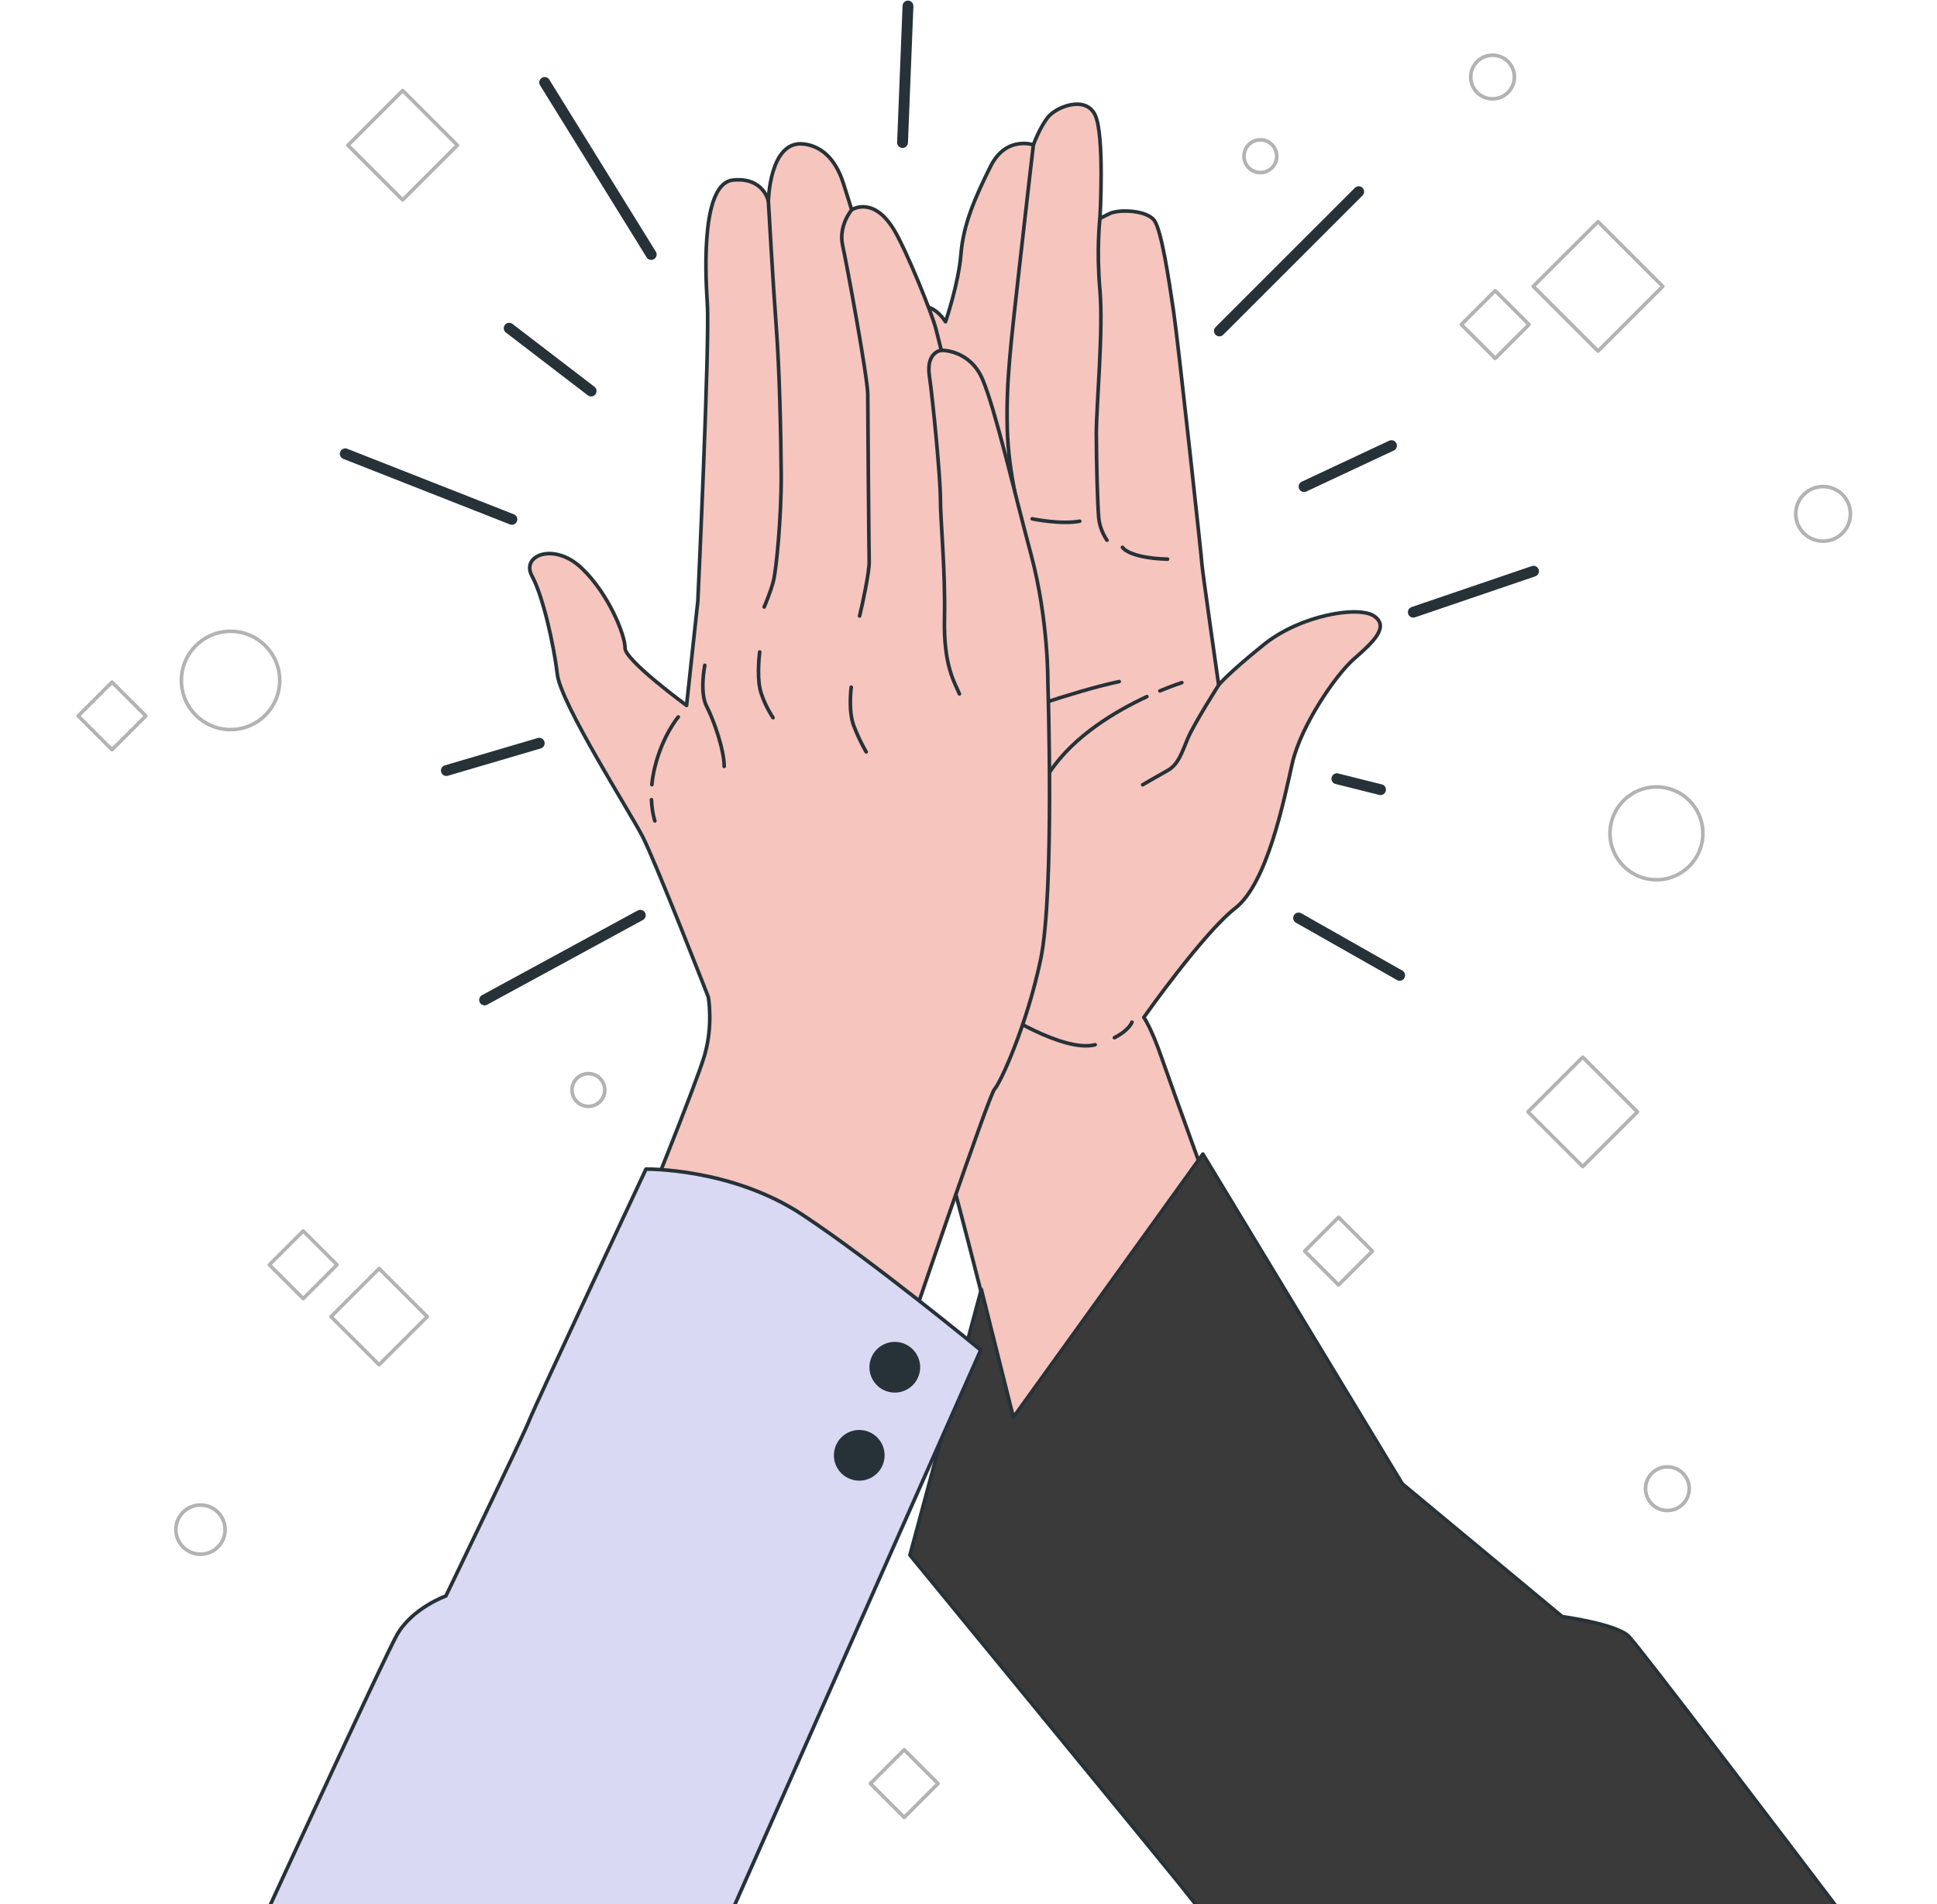 <svg width="536" height="527" viewBox="0 0 536 527" fill="none" xmlns="http://www.w3.org/2000/svg">
<g opacity="0.3">
<path d="M437.962 292.607L422.823 307.744L437.962 322.88L453.101 307.744L437.962 292.607Z" stroke="black" stroke-linecap="round" stroke-linejoin="round"/>
<path d="M111.422 25.063L96.283 40.2L111.422 55.336L126.561 40.2L111.422 25.063Z" stroke="black" stroke-linecap="round" stroke-linejoin="round"/>
<path d="M83.903 340.71L74.542 350.069L83.903 359.429L93.264 350.069L83.903 340.71Z" stroke="black" stroke-linecap="round" stroke-linejoin="round"/>
<path d="M30.996 188.802L21.635 198.161L30.996 207.521L40.357 198.161L30.996 188.802Z" stroke="black" stroke-linecap="round" stroke-linejoin="round"/>
<path d="M413.74 80.471L404.379 89.83L413.74 99.19L423.101 89.83L413.74 80.471Z" stroke="black" stroke-linecap="round" stroke-linejoin="round"/>
<path d="M104.91 351.117L91.598 364.427L104.91 377.737L118.222 364.427L104.91 351.117Z" stroke="black" stroke-linecap="round" stroke-linejoin="round"/>
<path d="M370.397 336.926L361.036 346.286L370.397 355.645L379.758 346.286L370.397 336.926Z" stroke="black" stroke-linecap="round" stroke-linejoin="round"/>
<path d="M442.201 61.354L424.286 79.265L442.201 97.177L460.115 79.265L442.201 61.354Z" stroke="black" stroke-linecap="round" stroke-linejoin="round"/>
<path d="M250.212 484.302L240.851 493.662L250.212 503.021L259.573 493.662L250.212 484.302Z" stroke="black" stroke-linecap="round" stroke-linejoin="round"/>
<path d="M63.797 201.936C71.31 201.936 77.401 195.846 77.401 188.334C77.401 180.822 71.31 174.732 63.797 174.732C56.283 174.732 50.193 180.822 50.193 188.334C50.193 195.846 56.283 201.936 63.797 201.936Z" stroke="black" stroke-linecap="round" stroke-linejoin="round"/>
<path d="M458.366 243.508C465.463 243.508 471.216 237.755 471.216 230.659C471.216 223.563 465.463 217.811 458.366 217.811C451.269 217.811 445.515 223.563 445.515 230.659C445.515 237.755 451.269 243.508 458.366 243.508Z" stroke="black" stroke-linecap="round" stroke-linejoin="round"/>
<path d="M504.478 149.789C508.655 149.789 512.04 146.404 512.04 142.229C512.04 138.053 508.655 134.668 504.478 134.668C500.302 134.668 496.917 138.053 496.917 142.229C496.917 146.404 500.302 149.789 504.478 149.789Z" stroke="black" stroke-linecap="round" stroke-linejoin="round"/>
<path d="M353.301 43.234C353.301 40.729 351.272 38.7 348.766 38.7C346.26 38.7 344.231 40.729 344.231 43.234C344.231 45.74 346.26 47.768 348.766 47.768C351.272 47.768 353.301 45.74 353.301 43.234Z" stroke="black" stroke-linecap="round" stroke-linejoin="round"/>
<path d="M162.819 306.23C165.323 306.23 167.354 304.2 167.354 301.696C167.354 299.192 165.323 297.162 162.819 297.162C160.314 297.162 158.284 299.192 158.284 301.696C158.284 304.2 160.314 306.23 162.819 306.23Z" stroke="black" stroke-linecap="round" stroke-linejoin="round"/>
<path d="M55.481 430.179C59.241 430.179 62.289 427.131 62.289 423.372C62.289 419.613 59.241 416.565 55.481 416.565C51.722 416.565 48.674 419.613 48.674 423.372C48.674 427.131 51.722 430.179 55.481 430.179Z" stroke="black" stroke-linecap="round" stroke-linejoin="round"/>
<path d="M467.435 412.042C467.435 408.705 464.73 406 461.393 406C458.055 406 455.35 408.705 455.35 412.042C455.35 415.379 458.055 418.084 461.393 418.084C464.73 418.084 467.435 415.379 467.435 412.042Z" stroke="black" stroke-linecap="round" stroke-linejoin="round"/>
<path d="M419.061 21.318C419.061 17.981 416.355 15.276 413.018 15.276C409.681 15.276 406.975 17.981 406.975 21.318C406.975 24.655 409.681 27.36 413.018 27.36C416.355 27.36 419.061 24.655 419.061 21.318Z" stroke="black" stroke-linecap="round" stroke-linejoin="round"/>
</g>
<path d="M177.177 253.329L134.092 276.764" stroke="#263238" stroke-width="3" stroke-linecap="round" stroke-linejoin="round"/>
<path d="M95.54 125.611L141.653 143.747" stroke="#263238" stroke-width="3" stroke-linecap="round" stroke-linejoin="round"/>
<path d="M150.723 22.825L180.204 70.438" stroke="#263238" stroke-width="3" stroke-linecap="round" stroke-linejoin="round"/>
<path d="M251.253 1.663L249.745 39.454" stroke="#263238" stroke-width="3" stroke-linecap="round" stroke-linejoin="round"/>
<path d="M337.424 91.601L375.975 53.056" stroke="#263238" stroke-width="3" stroke-linecap="round" stroke-linejoin="round"/>
<path d="M391.087 169.444L424.35 158.104" stroke="#263238" stroke-width="3" stroke-linecap="round" stroke-linejoin="round"/>
<path d="M359.344 254.083L387.318 269.958" stroke="#263238" stroke-width="3" stroke-linecap="round" stroke-linejoin="round"/>
<path d="M140.899 90.847L163.573 108.229" stroke="#263238" stroke-width="3" stroke-linecap="round" stroke-linejoin="round"/>
<path d="M385.045 123.339L360.852 134.679" stroke="#263238" stroke-width="3" stroke-linecap="round" stroke-linejoin="round"/>
<path d="M149.215 205.716L123.514 213.277" stroke="#263238" stroke-width="3" stroke-linecap="round" stroke-linejoin="round"/>
<path d="M369.932 215.538L382.018 218.564" stroke="#263238" stroke-width="3" stroke-linecap="round" stroke-linejoin="round"/>
<path d="M380.277 170.542C376.008 167.582 359.898 170.209 349.709 178.423C339.52 186.638 337.224 189.598 337.224 189.598C337.224 189.598 332.623 157.394 332.623 156.407C332.623 155.421 326.048 94.96 324.74 86.091C323.421 77.223 321.458 64.075 319.485 61.115C317.511 58.155 309.628 57.834 307 59.142L304.372 60.461C304.372 60.461 305.692 37.459 303.053 31.871C300.425 26.284 292.209 29.577 289.903 32.525C287.608 35.485 285.956 40.086 285.956 40.086C285.956 40.086 278.394 37.459 274.126 46.005C269.857 54.553 266.564 62.102 265.91 70.316C265.256 78.531 261.641 89.051 261.641 89.051C261.641 89.051 257.373 82.156 252.771 86.091C248.17 90.038 242.915 105.48 241.595 116.654C240.276 127.829 238.968 157.394 238.968 157.394C238.968 157.394 236.34 170.863 235.02 181.705C233.701 192.547 234.688 237.565 239.622 256.289C244.556 275.024 251.119 286.852 251.119 286.852C251.119 286.852 262.617 324.643 264.269 329.898C265.91 335.152 283.983 406.788 283.983 406.788L337.879 338.445C337.879 338.445 324.407 301.319 321.447 292.772C318.487 284.225 316.513 281.598 316.513 281.598C316.513 281.598 332.945 258.262 341.815 251.367C350.685 244.472 355.286 221.469 357.592 211.281C359.887 201.094 369.422 186.971 374.678 182.37C379.933 177.769 384.535 173.501 380.266 170.542H380.277ZM258.681 154.767C257.694 154.767 258.027 141.952 258.027 126.509C258.027 111.067 260.655 104.161 260.655 104.161C259.335 111.056 261.974 145.233 261.974 147.539C261.974 149.845 259.679 154.767 258.692 154.767H258.681Z" fill="#F6C5BD" stroke="#263238" stroke-linecap="round" stroke-linejoin="round"/>
<path d="M308.375 287.218C312.488 285.134 313.231 282.917 313.231 282.917" stroke="#263238" stroke-linecap="round" stroke-linejoin="round"/>
<path d="M276.099 279.635C276.099 279.635 294.172 291.464 303.053 289.169" stroke="#263238" stroke-linecap="round" stroke-linejoin="round"/>
<path d="M337.225 189.609C337.225 189.609 330.328 200.451 328.676 204.397C327.035 208.344 326.048 211.625 323.088 213.266C320.128 214.906 316.192 217.212 316.192 217.212" stroke="#263238" stroke-linecap="round" stroke-linejoin="round"/>
<path d="M317.367 192.812C309.007 196.692 297.243 203.554 290.557 213.587" stroke="#263238" stroke-linecap="round" stroke-linejoin="round"/>
<path d="M327.035 188.944C327.035 188.944 324.629 189.698 320.97 191.227" stroke="#263238" stroke-linecap="round" stroke-linejoin="round"/>
<path d="M286.943 217.866C286.943 217.866 281.022 228.708 278.395 237.255" stroke="#263238" stroke-linecap="round" stroke-linejoin="round"/>
<path d="M285.956 40.097C285.956 40.097 284.315 53.899 282.009 74.595C279.714 95.292 278.395 105.48 278.727 118.628C279.06 131.775 282.674 143.271 282.342 144.912" stroke="#263238" stroke-linecap="round" stroke-linejoin="round"/>
<path d="M304.361 60.472C304.361 60.472 303.375 69.019 304.361 80.182C305.348 91.357 303.375 112.054 303.375 119.947C303.375 127.84 303.707 139.657 304.029 143.271C304.35 146.885 306.324 149.512 306.324 149.512" stroke="#263238" stroke-linecap="round" stroke-linejoin="round"/>
<path d="M310.604 151.485C310.604 151.485 312.244 154.445 323.088 154.767" stroke="#263238" stroke-linecap="round" stroke-linejoin="round"/>
<path d="M285.624 143.604C285.624 143.604 293.507 145.244 298.773 144.258" stroke="#263238" stroke-linecap="round" stroke-linejoin="round"/>
<path d="M257.029 157.405C257.029 157.405 257.029 160.686 247.494 163.646" stroke="#263238" stroke-linecap="round" stroke-linejoin="round"/>
<path d="M275.767 148.525C276.754 147.871 280.701 146.552 281.688 141.952" stroke="#263238" stroke-linecap="round" stroke-linejoin="round"/>
<path d="M276.332 198.865C276.332 198.865 296.766 191.372 309.705 188.645" stroke="#263238" stroke-linecap="round" stroke-linejoin="round"/>
<path d="M334.342 531.446H511.009C498.669 515.161 453.631 455.82 450.693 452.893C447.289 449.49 432.299 447.45 432.299 447.45L388.027 410.679L332.856 319.422L280.412 392.288L271.553 356.869L251.796 430.422C251.796 430.422 323.321 517.6 326.037 521.003C326.569 521.668 329.652 525.57 334.331 531.457L334.342 531.446Z" fill="#3A3A3A" stroke="#263238" stroke-linecap="round" stroke-linejoin="round"/>
<path d="M196.004 275.966C196.004 275.966 181.379 238.519 177.854 231.623C174.328 224.728 155.191 194.786 154.226 186.66C153.262 178.534 150.268 165.021 147.186 159.367C144.103 153.714 153.284 150.011 160.879 157.172C168.463 164.334 173.053 175.985 172.953 179.344C172.853 182.703 189.983 195.251 189.983 195.251L193.099 166.384C193.099 166.384 196.425 94.782 195.727 84.096C195.028 73.409 194.341 50.717 202.822 49.841C211.304 48.965 212.624 55.672 212.624 55.672C212.624 55.672 212.923 38.767 222.359 39.853C229.565 40.684 232.326 47.48 233.379 50.75C234.433 54.02 235.675 58.078 235.675 58.078C235.675 58.078 241.617 54.043 247.416 63.654C250.742 69.174 257.816 86.535 258.958 90.947C260.1 95.359 260.455 96.955 260.455 96.955C260.455 96.955 268.405 96.7 271.93 105.092C275.456 113.484 280.468 135.378 285.313 153.492C290.158 171.606 289.959 188.811 289.959 188.811C289.959 188.811 291.855 247.088 287.952 265.623C284.049 284.158 276.709 299.955 275.201 301.463C273.693 302.971 252.006 366.957 252.006 366.957L176.789 339.077C176.789 339.077 192.456 300.598 194.928 292.207C197.412 283.826 196.004 275.966 196.004 275.966Z" fill="#F6C5BD" stroke="#263238" stroke-linecap="round" stroke-linejoin="round"/>
<path d="M180.271 221.347C180.426 225.017 181.213 227.223 181.213 227.223" stroke="#263238" stroke-linecap="round" stroke-linejoin="round"/>
<path d="M187.688 198.444C187.688 198.444 183.441 203.389 181.235 212.213C180.792 213.986 180.525 215.649 180.381 217.179" stroke="#263238" stroke-linecap="round" stroke-linejoin="round"/>
<path d="M212.624 55.694C212.624 55.694 213.932 78.919 214.797 90.392C215.673 101.866 216.094 119.614 216.172 131.276C216.249 142.927 214.83 157.582 214.032 160.764C213.233 163.946 211.459 168.003 211.459 168.003" stroke="#263238" stroke-linecap="round" stroke-linejoin="round"/>
<path d="M235.663 58.1C235.663 58.1 231.949 62.423 233.18 67.988C234.411 73.553 240.121 104.637 240.121 109.138C240.121 113.639 240.442 152.749 240.52 155.399C240.608 158.048 238.746 166.961 237.859 170.497" stroke="#263238" stroke-linecap="round" stroke-linejoin="round"/>
<path d="M260.444 96.966C260.444 96.966 256.209 97.398 257.173 104.028C258.138 110.657 260.244 132.196 260.233 138.194C260.233 144.202 261.63 158.059 261.353 171.129C261.076 184.199 264.081 188.7 265.489 192.059" stroke="#263238" stroke-linecap="round" stroke-linejoin="round"/>
<path d="M195.028 184.144C195.028 184.144 193.52 191.649 195.549 195.529C197.578 199.42 200.394 207.623 200.394 212.135" stroke="#263238" stroke-linecap="round" stroke-linejoin="round"/>
<path d="M210.218 180.452C210.218 180.452 209.419 186.627 210.295 190.607C211.171 194.586 213.91 198.644 213.91 198.644" stroke="#263238" stroke-linecap="round" stroke-linejoin="round"/>
<path d="M235.553 190.186C235.553 190.186 234.666 196.715 236.251 200.872C237.837 205.018 239.688 208.111 239.688 208.111" stroke="#263238" stroke-linecap="round" stroke-linejoin="round"/>
<path d="M201.448 531.446L271.376 373.686C271.376 373.686 241.54 349.054 221.915 336.128C202.29 323.202 178.752 323.59 178.752 323.59C178.752 323.59 148.028 389.051 146.421 393.219C144.802 397.387 123.381 441.741 123.381 441.741C123.381 441.741 113.968 445.1 109.788 452.616C106.517 458.513 82.912 509.607 72.856 531.446H201.448Z" fill="#D9D9F3" stroke="#263238" stroke-linecap="round" stroke-linejoin="round"/>
<path d="M250.924 384.041C254.023 382.209 255.05 378.211 253.217 375.113C251.384 372.014 247.386 370.988 244.287 372.82C241.188 374.653 240.161 378.65 241.994 381.749C243.827 384.847 247.825 385.874 250.924 384.041Z" fill="#263238" stroke="#263238" stroke-linecap="round" stroke-linejoin="round"/>
<path d="M244.09 404.394C243.214 407.886 239.677 410.003 236.185 409.127C232.692 408.251 230.574 404.715 231.45 401.223C232.326 397.731 235.863 395.614 239.356 396.49C242.848 397.365 244.966 400.902 244.09 404.394Z" fill="#263238" stroke="#263238" stroke-linecap="round" stroke-linejoin="round"/>
</svg>
